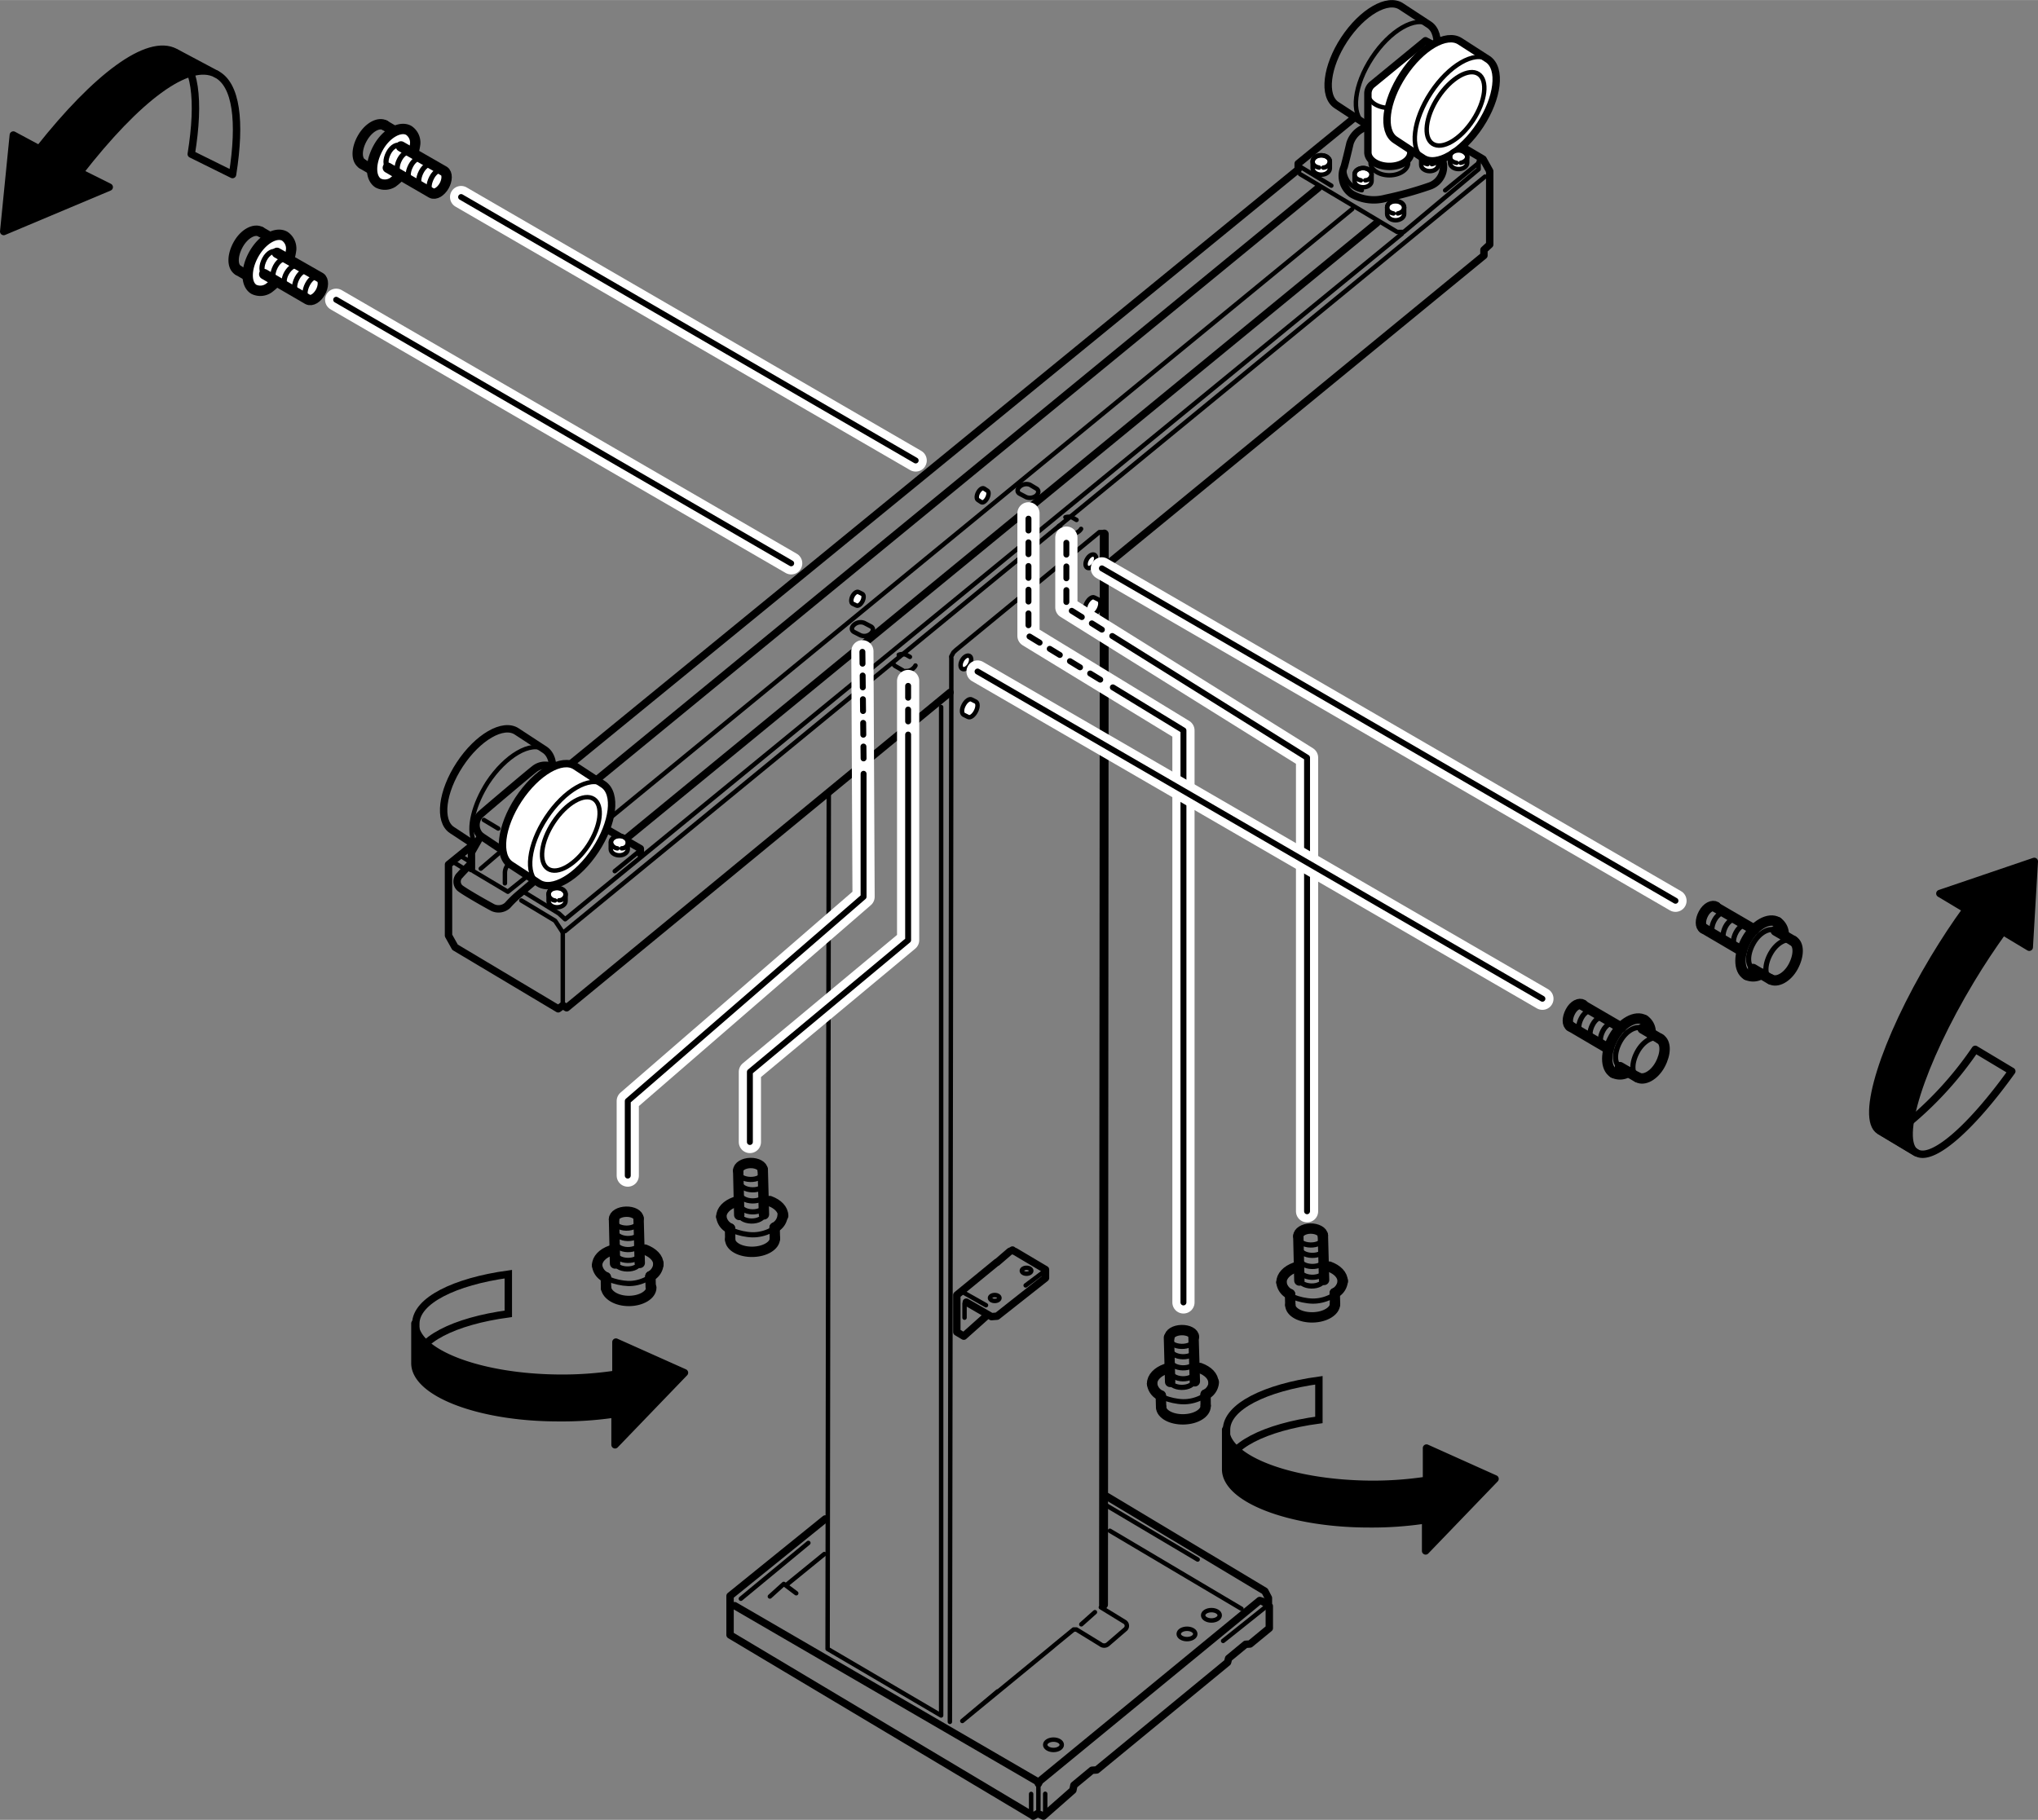 <svg xmlns="http://www.w3.org/2000/svg" width="48.57mm" height="43.38mm" viewBox="0 0 137.68 122.96"><rect x="0" y="0" width="137.68" height="122.96" fill="#808080" stroke="none"/><defs><style>.cls-1,.cls-10,.cls-11,.cls-12,.cls-13,.cls-15,.cls-3,.cls-4,.cls-5,.cls-7,.cls-9{fill:none;}.cls-1,.cls-10,.cls-11,.cls-13,.cls-14,.cls-15,.cls-2,.cls-3,.cls-4,.cls-5,.cls-6,.cls-7,.cls-8,.cls-9{stroke:#000;}.cls-1,.cls-10,.cls-11,.cls-12,.cls-13,.cls-14,.cls-15,.cls-2,.cls-3,.cls-4,.cls-5,.cls-6,.cls-7,.cls-8{stroke-linecap:round;stroke-linejoin:round;}.cls-1{stroke-width:0.6px;}.cls-14,.cls-2,.cls-6{fill:#fff;}.cls-2,.cls-3{stroke-width:0.3px;}.cls-4,.cls-6,.cls-8,.cls-9{stroke-width:0.5px;}.cls-5,.cls-7{stroke-width:0.3px;}.cls-15,.cls-7{stroke-dasharray:0.8;}.cls-10,.cls-14{stroke-width:0.7px;}.cls-11{stroke-width:0.35px;}.cls-12{stroke:#fff;stroke-width:1.5px;}.cls-13,.cls-15{stroke-width:0.4px;}</style></defs><g id="レイヤー_2" data-name="レイヤー 2"><line class="cls-1" x1="74.55" y1="108.42" x2="74.6" y2="36.08"/><path class="cls-2" d="M97.16,10.68c0-.23-.26-.42-.57-.42s-.58.19-.58.42v.46c0,.23.26.42.58.42s.57-.19.57-.42Z"/><path class="cls-3" d="M96.73,11.09c.25-.05.43-.21.43-.41s-.26-.42-.57-.42-.58.19-.58.42.18.36.43.41"/><path class="cls-4" d="M96.54,1.66,94.66.43c-.91-.61-2.64.39-3.85,2.23s-1.44,3.82-.53,4.43l1.88,1.23c.92.61,2.65-.4,3.85-2.24S97.46,2.26,96.54,1.66Z"/><ellipse class="cls-5" cx="94.35" cy="4.99" rx="3.99" ry="1.99" transform="translate(38.34 81.08) rotate(-56.67)"/><line class="cls-5" x1="38.02" y1="67.8" x2="38.02" y2="63"/><line class="cls-4" x1="89.06" y1="12.69" x2="40.34" y2="52.66"/><line class="cls-4" x1="93.02" y1="15.05" x2="42.25" y2="56.7"/><line class="cls-5" x1="91.35" y1="14.12" x2="41.32" y2="55.18"/><line class="cls-5" x1="100.32" y1="11.93" x2="38.18" y2="62.91"/><polyline class="cls-4" points="38.57 51.6 87.7 11.45 87.7 11.05 91.4 8.03"/><polyline class="cls-4" points="64.18 46.78 38.28 68.09 38.03 67.93 37.71 68.16 37.71 68.16 37.71 68.16 30.74 64 30.3 63.21 30.3 58.41 30.3 58.41 30.3 58.41 31.89 57.12"/><polyline class="cls-4" points="98.94 10.01 100.19 10.75 100.64 11.56 100.64 16.52 100.25 16.88 100.25 17.26 74.85 38.09"/><line class="cls-5" x1="69.66" y1="121.21" x2="69.66" y2="122.61"/><line class="cls-5" x1="74.98" y1="103.43" x2="83.87" y2="108.7"/><line class="cls-5" x1="53.21" y1="107.02" x2="55.69" y2="105"/><line class="cls-4" x1="49.63" y1="108.49" x2="70.15" y2="120.41"/><polyline class="cls-4" points="70.15 120.52 70.24 120.34 85.1 108.14 85.29 108.2 85.56 108.37"/><polyline class="cls-3" points="55.99 53.73 55.91 111.41 63.58 115.91 63.58 47.77"/><polyline class="cls-4" points="69.8 122.71 70.11 122.53 70.11 122.53 70.11 122.53 70.49 122.71 72.48 120.96 72.55 120.62 72.55 120.62 73.77 119.61 73.77 119.61 74.09 119.59 82.93 112.32 82.93 112.32 82.93 112.32 83 112.05 83 112.05 83 112.05 84.15 111.1 84.15 111.1 84.15 111.1 84.45 111.08 84.45 111.08 84.45 111.08 85.75 110.01 85.75 110.01 85.75 110.01 85.75 108.52 85.75 108.52 85.69 108.51 85.69 108.51 85.69 107.97 85.69 107.97 85.69 107.97 85.45 107.51 74.78 101.11"/><polyline class="cls-4" points="55.75 102.63 49.32 107.83 49.32 110.47 69.66 122.61"/><polyline class="cls-4" points="65.28 87.98 66.98 88.96 67.36 88.93 70.63 86.35 70.63 85.78 70.63 85.78 70.63 85.78 68.59 84.57 68.59 84.57 68.59 84.57 68.59 84.57 68.4 84.48 68.4 84.48 68.4 84.48 68.4 84.46 68.4 84.46 68.31 84.52 68.31 84.52 68.29 84.52 68.29 84.52 68.29 84.52 68.22 84.55 68.22 84.55 67.35 85.3 67.35 85.3 67.35 85.3 67.35 85.3 67.35 85.28 67.35 85.28 64.64 87.5 64.64 87.5 64.64 87.5 64.64 90 64.64 90 65.11 90.28 65.11 90.28 65.11 90.28 66.7 88.86"/><path class="cls-6" d="M95.31,6.29v4c0,.53-.65.95-1.45.95s-1.45-.42-1.45-.95v-4a.81.81,0,0,1,.32-.61L96.3,2.75l.57.3"/><path class="cls-5" d="M95.13,11c0,.46-.57.84-1.27.84s-1.27-.38-1.27-.84"/><path class="cls-5" d="M95.31,6.29c0,.52-.65,1-1.45,1s-1.45-.43-1.45-1"/><path class="cls-6" d="M100.52,4,98.64,2.79c-.92-.61-2.64.4-3.85,2.24s-1.45,3.82-.53,4.42l1.88,1.24c.92.6,2.64-.4,3.85-2.24S101.44,4.63,100.52,4Z"/><ellipse class="cls-5" cx="98.33" cy="7.35" rx="3.99" ry="1.99" transform="translate(38.16 85.47) rotate(-56.67)"/><ellipse class="cls-5" cx="98.33" cy="7.35" rx="2.82" ry="1.41" transform="translate(38.16 85.47) rotate(-56.67)"/><path class="cls-4" d="M36.26,55.07c1.21-1.84,1.45-3.82.53-4.42l-1.88-1.23c-.92-.61-2.64.39-3.85,2.23s-1.45,3.82-.53,4.43l1.32.87"/><path class="cls-5" d="M32,56.8c-.38-.87,0-2.43.94-3.91,1.21-1.84,2.93-2.84,3.85-2.24s.68,2.58-.53,4.42"/><path class="cls-6" d="M40.76,53l-1.88-1.23c-.91-.61-2.64.4-3.85,2.24s-1.44,3.82-.53,4.42l1.88,1.23c.92.61,2.64-.39,3.85-2.23S41.68,53.62,40.76,53Z"/><ellipse class="cls-5" cx="38.57" cy="56.34" rx="3.99" ry="1.99" transform="translate(-29.7 57.61) rotate(-56.67)"/><ellipse class="cls-5" cx="38.57" cy="56.34" rx="2.82" ry="1.41" transform="translate(-29.7 57.61) rotate(-56.67)"/><path class="cls-4" d="M92.2,8.62a1.7,1.7,0,0,0-1,1.06c-.11.47-.26,1.1-.39,1.58a1.5,1.5,0,0,0,.5,1.84,3,3,0,0,0,2.27.3,24.38,24.38,0,0,0,3-.83,1.38,1.38,0,0,0,.85-1.79"/><path class="cls-3" d="M90.81,11.43A1.45,1.45,0,0,0,92,12.85"/><polyline class="cls-3" points="87.83 11.76 94.39 15.67 94.83 15.67 99.89 11.43 99.89 10.91"/><line class="cls-3" x1="87.83" y1="11.26" x2="89.94" y2="12.54"/><line class="cls-3" x1="99.89" y1="11.01" x2="97.63" y2="12.86"/><polyline class="cls-4" points="32.48 56.48 31.85 57.59 31.85 58.69"/><path class="cls-4" d="M31.81,58.35s-.59.6-.74.78a.59.59,0,0,0,0,.87c.35.28,1.84,1.12,2.22,1.32a.91.91,0,0,0,1-.15,7.78,7.78,0,0,1,.66-.66l1-.85"/><polyline class="cls-3" points="31.98 58.86 34.31 60.25 35.48 59.31"/><path class="cls-3" d="M34.3,58.45a.83.83,0,0,0-.19.54v.69"/><path class="cls-4" d="M37.07,51.73a1.15,1.15,0,0,0-.9.18c-.25.17-3.27,2.73-3.69,3.1a1,1,0,0,0,0,1.47l1.29.86"/><line class="cls-3" x1="32.69" y1="55.4" x2="33.66" y2="55.98"/><line class="cls-3" x1="32.48" y1="58.69" x2="33.66" y2="57.68"/><polyline class="cls-5" points="35.48 60.32 37.76 61.72 38.18 62.11 94.71 15.79"/><polyline class="cls-4" points="43.26 57.68 43.26 57.34 41.15 56.12"/><line class="cls-3" x1="43.09" y1="57.59" x2="41.53" y2="58.86"/><polyline class="cls-5" points="35.22 60.84 37.5 62.21 38.02 63"/><line class="cls-5" x1="31.7" y1="58.19" x2="31.15" y2="57.85"/><line class="cls-5" x1="31.27" y1="58.64" x2="30.72" y2="58.3"/><path class="cls-2" d="M94.86,14c0-.23-.26-.42-.58-.42s-.57.19-.57.42v.46c0,.23.26.42.57.42s.58-.19.58-.42Z"/><path class="cls-3" d="M94.43,14.42c.25-.05.43-.21.43-.41s-.26-.42-.58-.42-.57.19-.57.42.18.36.43.41"/><path class="cls-2" d="M73.69,41.55c.15.08.39-.09.54-.38s.14-.57,0-.65l-.3-.15c-.14-.08-.38.09-.53.38s-.14.57,0,.65Z"/><path class="cls-2" d="M65.4,48.44c.15.08.38-.09.53-.38s.14-.57,0-.65l-.29-.15c-.15-.08-.39.09-.54.38s-.14.57,0,.65Z"/><path class="cls-2" d="M57.86,40.91c.11.06.29-.07.4-.28s.11-.44,0-.5L58,40c-.12-.06-.3.07-.41.28s-.1.44,0,.5Z"/><path class="cls-2" d="M66.3,33.93c.11.06.29-.07.4-.29s.11-.43,0-.49L66.47,33c-.11-.06-.29.07-.4.28s-.11.44,0,.5Z"/><path class="cls-2" d="M99.12,10.55c0-.24-.26-.43-.58-.43s-.58.19-.58.43V11c0,.23.26.42.58.42s.58-.19.58-.42Z"/><path class="cls-3" d="M98.68,11c.25-.05.44-.22.44-.41s-.26-.43-.58-.43-.58.19-.58.43.19.36.44.41"/><path class="cls-2" d="M92.66,11.77c0-.23-.26-.42-.57-.42s-.58.19-.58.42v.46c0,.23.26.42.58.42s.57-.19.57-.42Z"/><path class="cls-3" d="M92.23,12.18c.25,0,.43-.21.43-.41s-.26-.42-.57-.42-.58.19-.58.42.18.36.43.41"/><path class="cls-2" d="M89.84,10.91c0-.23-.26-.42-.58-.42s-.58.19-.58.42v.46c0,.24.26.43.58.43s.58-.19.58-.43Z"/><path class="cls-3" d="M89.4,11.32a.47.47,0,0,0,.44-.41c0-.23-.26-.42-.58-.42s-.58.19-.58.42.18.36.43.41"/><path class="cls-2" d="M38.21,60.42c0-.24-.26-.43-.58-.43s-.57.19-.57.43v.46c0,.23.25.42.57.42s.58-.19.58-.42Z"/><path class="cls-3" d="M37.77,60.83c.26,0,.44-.22.44-.41S38,60,37.63,60s-.57.19-.57.43a.48.48,0,0,0,.43.41"/><path class="cls-2" d="M42.41,56.91c0-.24-.26-.43-.57-.43s-.58.19-.58.43v.46c0,.23.26.42.58.42s.57-.19.57-.42Z"/><path class="cls-3" d="M42,57.32c.25,0,.43-.21.43-.41s-.26-.43-.57-.43-.58.19-.58.43a.48.48,0,0,0,.43.41"/><line class="cls-3" x1="65.16" y1="87.37" x2="66.61" y2="88.19"/><line class="cls-3" x1="70.45" y1="85.98" x2="69.29" y2="86.85"/><line class="cls-3" x1="65.16" y1="88.08" x2="65.16" y2="89.03"/><polyline class="cls-5" points="64.17 116.34 64.27 44.5 64.26 44.36 64.41 44.08 64.58 43.92 74.27 35.95 74.42 35.95"/><line class="cls-3" x1="70.15" y1="122.28" x2="70.15" y2="120.68"/><line class="cls-3" x1="70.61" y1="122.5" x2="70.61" y2="121.2"/><line class="cls-3" x1="85.45" y1="108.62" x2="82.63" y2="110.87"/><line class="cls-3" x1="50.05" y1="108.02" x2="54.61" y2="104.25"/><polyline class="cls-3" points="52.01 107.87 52.95 107.02 53.79 107.65"/><line class="cls-5" x1="74.77" y1="101.73" x2="80.91" y2="105.37"/><ellipse class="cls-5" cx="80.19" cy="110.4" rx="0.56" ry="0.35"/><ellipse class="cls-5" cx="81.84" cy="109.14" rx="0.56" ry="0.35"/><ellipse class="cls-5" cx="71.17" cy="117.89" rx="0.56" ry="0.35"/><path class="cls-3" d="M74.37,108.6l1.63,1a.31.31,0,0,1,0,.5l-1.16,1a.39.39,0,0,1-.49,0l-1.63-1h-.19l-1.22,1h0l-.37.31h0l0,0h0l0,0h0l0,0h0l0,0h0l0,0h0l-5.93,4.87,2.39-2"/><line class="cls-3" x1="73.97" y1="108.93" x2="73.05" y2="109.75"/><ellipse class="cls-5" cx="69.35" cy="85.86" rx="0.32" ry="0.2"/><ellipse class="cls-5" cx="67.2" cy="87.7" rx="0.32" ry="0.2"/><ellipse class="cls-2" cx="73.69" cy="37.92" rx="0.5" ry="0.3" transform="translate(4.31 83.24) rotate(-60.38)"/><ellipse class="cls-2" cx="65.25" cy="44.75" rx="0.5" ry="0.3" transform="translate(-5.9 79.36) rotate(-60.38)"/><path class="cls-5" d="M69.33,33.59l-.44-.23c-.19-.1-.19-.32,0-.48h0a.67.67,0,0,1,.69-.13L70,33c.19.1.19.32,0,.49h0A.69.69,0,0,1,69.33,33.59Z"/><path class="cls-7" d="M72.17,36l-.48-.28c-.21-.12-.21-.39,0-.6h0a.69.69,0,0,1,.76-.15l.49.28c.21.12.21.39,0,.6h0A.71.71,0,0,1,72.17,36Z"/><path class="cls-5" d="M58.13,42.92l-.43-.22c-.19-.1-.2-.32,0-.49h0a.66.66,0,0,1,.69-.12l.44.23c.19.1.19.31,0,.48h0A.66.66,0,0,1,58.13,42.92Z"/><path class="cls-7" d="M61,45.3,60.48,45a.36.36,0,0,1,0-.6h0a.68.68,0,0,1,.76-.15l.49.28c.21.12.21.39,0,.59h0A.68.68,0,0,1,61,45.3Z"/></g><g id="レイヤー_4" data-name="レイヤー 4"><path class="cls-8" d="M133.14,66.22c.71-1.18,1.45-2.29,2.17-3.29L137.09,64l.34-5.8-6.38,2.17,1.79,1.07c-.73,1-1.46,2.11-2.18,3.3-3.38,5.63-5,10.85-3.69,11.66l2.47,1.48C128.1,77.08,129.75,71.86,133.14,66.22Z"/><path class="cls-4" d="M127,76.4l2.47,1.48c1.07.65,3.71-1.69,6.44-5.5l-2.47-1.48a23.82,23.82,0,0,1-4.35,4.83"/><path class="cls-9" d="M34.34,86.09l0,2.68c-3.65.49-6.24,1.79-6.25,3.33l0-2.68C28.11,87.88,30.7,86.59,34.34,86.09Z"/><path class="cls-8" d="M37.78,93.12a24.32,24.32,0,0,0,3.83-.27l0-2.17,4.63,2.07-4.69,4.87,0-2.09a24.36,24.36,0,0,1-3.83.26c-5.37,0-9.7-1.69-9.69-3.69l0-2.68C28.08,91.42,32.42,93.08,37.78,93.12Z"/><path class="cls-4" d="M14.61,5c1.36.7,1.67,3.19,1.1,6.79l-2.79-1.38c.59-3.65.28-6.17-1.09-6.87"/><path class="cls-8" d="M11.83,3.52C10,2.55,6.5,5.19,2.65,10.06L.9,9.12.25,15.64l7.13-3-2-1C9.26,6.65,12.73,4,14.61,5Z"/><line class="cls-10" x1="110.62" y1="72.79" x2="109.44" y2="72.1"/><line class="cls-10" x1="110.97" y1="69.5" x2="112.15" y2="70.19"/><line class="cls-10" x1="108.68" y1="70.87" x2="106.09" y2="69.35"/><line class="cls-10" x1="106.93" y1="67.92" x2="109.52" y2="69.43"/><path class="cls-11" d="M110.62,72.79c-.41-.24-.41-1,0-1.74s1.1-1.1,1.52-.86"/><path class="cls-10" d="M112.15,70.19c.41.25.4,1,0,1.74s-1.1,1.11-1.51.86"/><path class="cls-10" d="M106.09,69.35c-.23-.13-.23-.56,0-1s.61-.61.84-.47"/><path class="cls-11" d="M106.83,69.79c-.23-.14-.23-.56,0-1s.6-.61.83-.48"/><path class="cls-11" d="M107.59,70.23c-.23-.14-.23-.56,0-1s.61-.61.84-.47"/><path class="cls-11" d="M108.29,70.64c-.23-.14-.23-.56,0-1s.61-.6.84-.47"/><path class="cls-11" d="M109.45,72.1c-.42-.24-.41-1,0-1.74s1.11-1.1,1.52-.86"/><path class="cls-10" d="M110,72.42a1,1,0,0,1-1,.07"/><path class="cls-10" d="M111.09,68.92a1,1,0,0,1,.42.9"/><path class="cls-10" d="M109,72.49c-.56-.33-.56-1.4,0-2.4s1.51-1.51,2.08-1.17"/><line class="cls-10" x1="119.61" y1="66.17" x2="118.43" y2="65.47"/><line class="cls-10" x1="119.96" y1="62.88" x2="121.14" y2="63.57"/><line class="cls-10" x1="117.67" y1="64.25" x2="115.08" y2="62.73"/><line class="cls-10" x1="115.92" y1="61.3" x2="118.51" y2="62.81"/><path class="cls-11" d="M119.61,66.17c-.42-.25-.41-1,0-1.74s1.1-1.1,1.52-.86"/><path class="cls-10" d="M121.14,63.57c.41.24.4,1,0,1.74s-1.1,1.1-1.51.86"/><path class="cls-10" d="M115.08,62.73c-.23-.14-.23-.57,0-1s.61-.61.84-.47"/><path class="cls-11" d="M115.82,63.17c-.23-.14-.23-.57,0-1s.61-.61.84-.48"/><path class="cls-11" d="M116.57,63.61c-.22-.14-.22-.57,0-1s.61-.61.84-.47"/><path class="cls-11" d="M117.28,64c-.23-.14-.23-.56,0-1s.61-.61.84-.47"/><path class="cls-11" d="M118.44,65.48c-.42-.25-.41-1,0-1.74s1.11-1.1,1.52-.86"/><path class="cls-10" d="M119,65.79a1,1,0,0,1-1,.08"/><path class="cls-10" d="M120.08,62.3a1,1,0,0,1,.42.89"/><path class="cls-10" d="M118,65.87c-.56-.33-.56-1.41,0-2.4s1.51-1.51,2.08-1.17"/><line class="cls-12" x1="53.45" y1="38.06" x2="22.71" y2="20.25"/><line class="cls-12" x1="61.86" y1="31.11" x2="31.15" y2="13.31"/><line class="cls-13" x1="53.45" y1="38.06" x2="22.71" y2="20.25"/><line class="cls-13" x1="61.86" y1="31.11" x2="31.15" y2="13.31"/><line class="cls-10" x1="25.65" y1="11.76" x2="24.47" y2="11.07"/><line class="cls-10" x1="25.99" y1="8.46" x2="27.16" y2="9.15"/><path class="cls-11" d="M25.65,11.76c-.41-.25-.41-1,0-1.75s1.09-1.1,1.5-.86"/><path class="cls-10" d="M27.16,9.15c.42.24.42,1,0,1.74s-1.09,1.11-1.51.87"/><path class="cls-10" d="M24.48,11.07c-.42-.24-.42-1,0-1.74s1.1-1.1,1.52-.87"/><path class="cls-14" d="M25.54,12.36C25,12,25,11,25.54,10s1.51-1.52,2.08-1.19a1,1,0,0,1,.43.9,3.85,3.85,0,0,1-1.52,2.61A1,1,0,0,1,25.54,12.36Z"/><path class="cls-14" d="M27.09,9.89,30,11.56c.24.15.22.62,0,1s-.59.62-.85.48l-2.95-1.71"/><path class="cls-11" d="M26.25,11.32c-.23-.13-.23-.56,0-1s.61-.61.84-.47"/><path class="cls-11" d="M27,11.76c-.22-.14-.23-.57,0-1s.61-.61.84-.47"/><path class="cls-11" d="M27.75,12.19c-.23-.13-.23-.56,0-1s.6-.61.83-.47"/><path class="cls-11" d="M28.46,12.6c-.23-.14-.23-.56,0-1s.6-.61.83-.48"/><path class="cls-11" d="M29.16,13c-.23-.13-.23-.55,0-1s.6-.61.84-.48"/><line class="cls-10" x1="17.27" y1="18.95" x2="16.09" y2="18.26"/><line class="cls-10" x1="17.61" y1="15.66" x2="18.78" y2="16.34"/><path class="cls-11" d="M17.27,19c-.41-.24-.41-1,0-1.75s1.1-1.1,1.51-.86"/><path class="cls-10" d="M18.78,16.34c.42.24.42,1,0,1.74s-1.1,1.11-1.51.87"/><path class="cls-10" d="M16.09,18.26c-.41-.24-.41-1,0-1.74s1.1-1.1,1.52-.86"/><path class="cls-14" d="M17.16,19.55c-.57-.33-.57-1.4,0-2.4s1.51-1.52,2.08-1.19a1,1,0,0,1,.43.9,3.83,3.83,0,0,1-1.52,2.61A1,1,0,0,1,17.16,19.55Z"/><path class="cls-14" d="M18.71,17.08l2.93,1.67c.24.15.22.62,0,1s-.58.62-.85.48l-2.94-1.71"/><path class="cls-11" d="M17.87,18.51c-.23-.13-.23-.56,0-1s.6-.62.84-.48"/><path class="cls-11" d="M18.61,19c-.23-.14-.23-.56,0-1s.61-.61.84-.48"/><path class="cls-11" d="M19.37,19.38c-.23-.13-.23-.56,0-.95s.61-.62.83-.48"/><path class="cls-11" d="M20.07,19.79c-.22-.13-.23-.56,0-1s.6-.61.83-.47"/><path class="cls-11" d="M20.78,20.19c-.23-.14-.23-.56,0-1s.6-.61.84-.48"/><polyline class="cls-12" points="58.26 44 58.34 60.59 42.41 74.39 42.41 79.43"/><line class="cls-15" x1="58.34" y1="51.24" x2="58.26" y2="44"/><polyline class="cls-13" points="58.34 52.28 58.34 60.59 42.41 74.39 42.41 79.43"/><line class="cls-10" x1="87.17" y1="88.17" x2="87.15" y2="87.44"/><line class="cls-10" x1="90.17" y1="87.37" x2="90.19" y2="88.1"/><line class="cls-10" x1="87.78" y1="86.52" x2="87.71" y2="83.52"/><line class="cls-10" x1="89.37" y1="83.48" x2="89.45" y2="86.48"/><path class="cls-10" d="M90.19,88.1c0,.48-.66.89-1.49.91s-1.52-.35-1.53-.83"/><path class="cls-10" d="M87.71,83.52c0-.27.36-.5.81-.51s.84.2.85.47"/><path class="cls-11" d="M87.71,83.62c0,.27.36.49.82.5s.83-.19.84-.46"/><path class="cls-11" d="M87.81,84.32c0,.27.36.49.82.5s.83-.19.84-.46"/><path class="cls-11" d="M87.81,85.07c0,.27.36.49.82.5s.83-.19.84-.46"/><path class="cls-11" d="M87.81,85.81c0,.26.36.48.82.49s.83-.19.84-.45"/><path class="cls-11" d="M86.66,87c0,.48,1.17.89,2,.91s1.77-.43,1.78-.91"/><path class="cls-10" d="M87.15,87.44a1,1,0,0,1-.58-.8"/><path class="cls-10" d="M90.71,86.54a1,1,0,0,1-.54.83"/><path class="cls-10" d="M89.8,85.58c.54.2.9.55.91,1"/><path class="cls-10" d="M86.57,86.64c0-.42.36-.8.92-1"/><polyline class="cls-12" points="61.35 46.01 61.35 63.52 50.66 72.42 50.66 77.16"/><line class="cls-15" x1="61.35" y1="48.74" x2="61.35" y2="46.01"/><polyline class="cls-13" points="61.35 49.63 61.35 63.52 50.66 72.42 50.66 77.16"/><polyline class="cls-12" points="79.95 88 79.95 49.35 69.48 42.96 69.48 34.68"/><path class="cls-11" d="M87.77,86.39c0,.26.36.49.82.5s.83-.2.84-.46"/><line class="cls-10" x1="49.33" y1="83.75" x2="49.32" y2="83.01"/><line class="cls-10" x1="52.33" y1="82.94" x2="52.35" y2="83.67"/><line class="cls-10" x1="49.94" y1="82.09" x2="49.87" y2="79.09"/><line class="cls-10" x1="51.53" y1="79.05" x2="51.61" y2="82.05"/><path class="cls-10" d="M52.35,83.67c0,.49-.66.89-1.49.91s-1.52-.35-1.53-.83"/><path class="cls-10" d="M49.87,79.09c0-.27.36-.5.82-.51s.83.2.84.47"/><path class="cls-11" d="M49.87,79.19c0,.27.36.49.82.5s.83-.19.84-.46"/><path class="cls-11" d="M50,79.89c0,.27.36.49.82.5s.84-.19.84-.46"/><path class="cls-11" d="M50,80.64c0,.27.36.49.82.5s.84-.19.84-.46"/><path class="cls-11" d="M50,81.38c0,.26.36.49.82.5s.84-.2.84-.46"/><path class="cls-11" d="M48.82,82.52c0,.48,1.17.89,2,.91s1.77-.43,1.78-.91"/><path class="cls-10" d="M49.32,83a1,1,0,0,1-.59-.8"/><path class="cls-10" d="M52.87,82.11a1,1,0,0,1-.54.83"/><path class="cls-10" d="M52,81.15c.54.2.9.55.91,1"/><path class="cls-10" d="M48.73,82.21c0-.42.36-.8.93-1"/><path class="cls-11" d="M49.93,82c0,.26.36.49.82.5s.84-.2.84-.46"/><line class="cls-10" x1="40.94" y1="87.03" x2="40.93" y2="86.3"/><line class="cls-10" x1="43.94" y1="86.23" x2="43.96" y2="86.96"/><line class="cls-10" x1="41.55" y1="85.37" x2="41.48" y2="82.37"/><line class="cls-10" x1="43.14" y1="82.33" x2="43.22" y2="85.33"/><path class="cls-10" d="M44,87c0,.48-.66.89-1.49.9S41,87.51,40.94,87"/><path class="cls-10" d="M41.48,82.37c0-.27.36-.49.82-.5s.83.19.84.46"/><path class="cls-11" d="M41.48,82.48c0,.26.36.49.82.5s.83-.2.84-.46"/><path class="cls-11" d="M41.58,83.18c0,.26.36.49.82.5s.84-.2.84-.46"/><path class="cls-11" d="M41.58,83.93c0,.26.36.49.82.5s.84-.2.84-.46"/><path class="cls-11" d="M41.58,84.66c0,.27.36.49.82.5s.84-.19.84-.46"/><path class="cls-11" d="M40.43,85.8c0,.48,1.17.89,2,.92s1.77-.44,1.78-.92"/><path class="cls-10" d="M40.93,86.3a1,1,0,0,1-.59-.81"/><path class="cls-10" d="M44.48,85.39a1,1,0,0,1-.54.84"/><path class="cls-10" d="M43.57,84.43c.54.21.91.56.91,1"/><path class="cls-10" d="M40.34,85.49c0-.42.36-.8.93-1"/><path class="cls-11" d="M41.54,85.24c0,.27.36.49.82.5s.84-.19.84-.46"/><line class="cls-10" x1="78.44" y1="95.03" x2="78.42" y2="94.29"/><line class="cls-10" x1="81.44" y1="94.22" x2="81.45" y2="94.96"/><line class="cls-10" x1="79.05" y1="93.37" x2="78.97" y2="90.37"/><line class="cls-10" x1="80.63" y1="90.33" x2="80.72" y2="93.33"/><path class="cls-10" d="M81.45,95c0,.48-.65.88-1.48.9s-1.52-.35-1.53-.83"/><path class="cls-10" d="M79,90.37c0-.27.36-.49.82-.5s.84.19.84.46"/><path class="cls-11" d="M79,90.47c0,.27.36.49.82.5s.84-.19.84-.46"/><path class="cls-11" d="M79.08,91.17c0,.27.36.49.82.5s.83-.19.83-.46"/><path class="cls-11" d="M79.08,91.92c0,.27.36.49.82.5s.83-.19.83-.46"/><path class="cls-11" d="M79.08,92.66c0,.26.36.49.82.5s.83-.2.83-.46"/><path class="cls-11" d="M77.92,93.8c0,.48,1.17.89,2,.91s1.77-.43,1.79-.91"/><path class="cls-10" d="M78.42,94.29a1,1,0,0,1-.59-.8"/><path class="cls-10" d="M82,93.39a1,1,0,0,1-.54.83"/><path class="cls-10" d="M81.06,92.43c.55.2.91.55.92,1"/><path class="cls-10" d="M77.83,93.49c0-.42.36-.8.93-1"/><path class="cls-11" d="M79,93.24c0,.26.35.49.81.5s.84-.19.84-.46"/><polyline class="cls-12" points="88.3 81.84 88.3 51.19 72.04 41.04 72.04 36.32"/><polyline class="cls-15" points="74.33 45.92 69.48 42.96 69.48 34.68"/><polyline class="cls-13" points="79.95 88 79.95 49.35 75.18 46.44"/><polyline class="cls-15" points="74.44 42.54 72.04 41.04 72.04 36.32"/><polyline class="cls-13" points="88.3 81.84 88.3 51.19 75.14 42.97"/><line class="cls-12" x1="104.2" y1="67.48" x2="66.04" y2="45.37"/><line class="cls-12" x1="113.19" y1="60.86" x2="74.44" y2="38.4"/><line class="cls-13" x1="104.2" y1="67.48" x2="66.04" y2="45.37"/><line class="cls-13" x1="113.19" y1="60.86" x2="74.44" y2="38.4"/><path class="cls-9" d="M89.1,93.26l0,2.68c-3.64.49-6.23,1.78-6.24,3.32l0-2.67C82.87,95.05,85.46,93.76,89.1,93.26Z"/><path class="cls-8" d="M92.55,100.29a24.1,24.1,0,0,0,3.82-.27l0-2.18L101,99.92l-4.69,4.87,0-2.1a24.19,24.19,0,0,1-3.82.27c-5.37,0-9.71-1.7-9.69-3.7l0-2.67C82.84,98.59,87.18,100.24,92.55,100.29Z"/></g></svg>